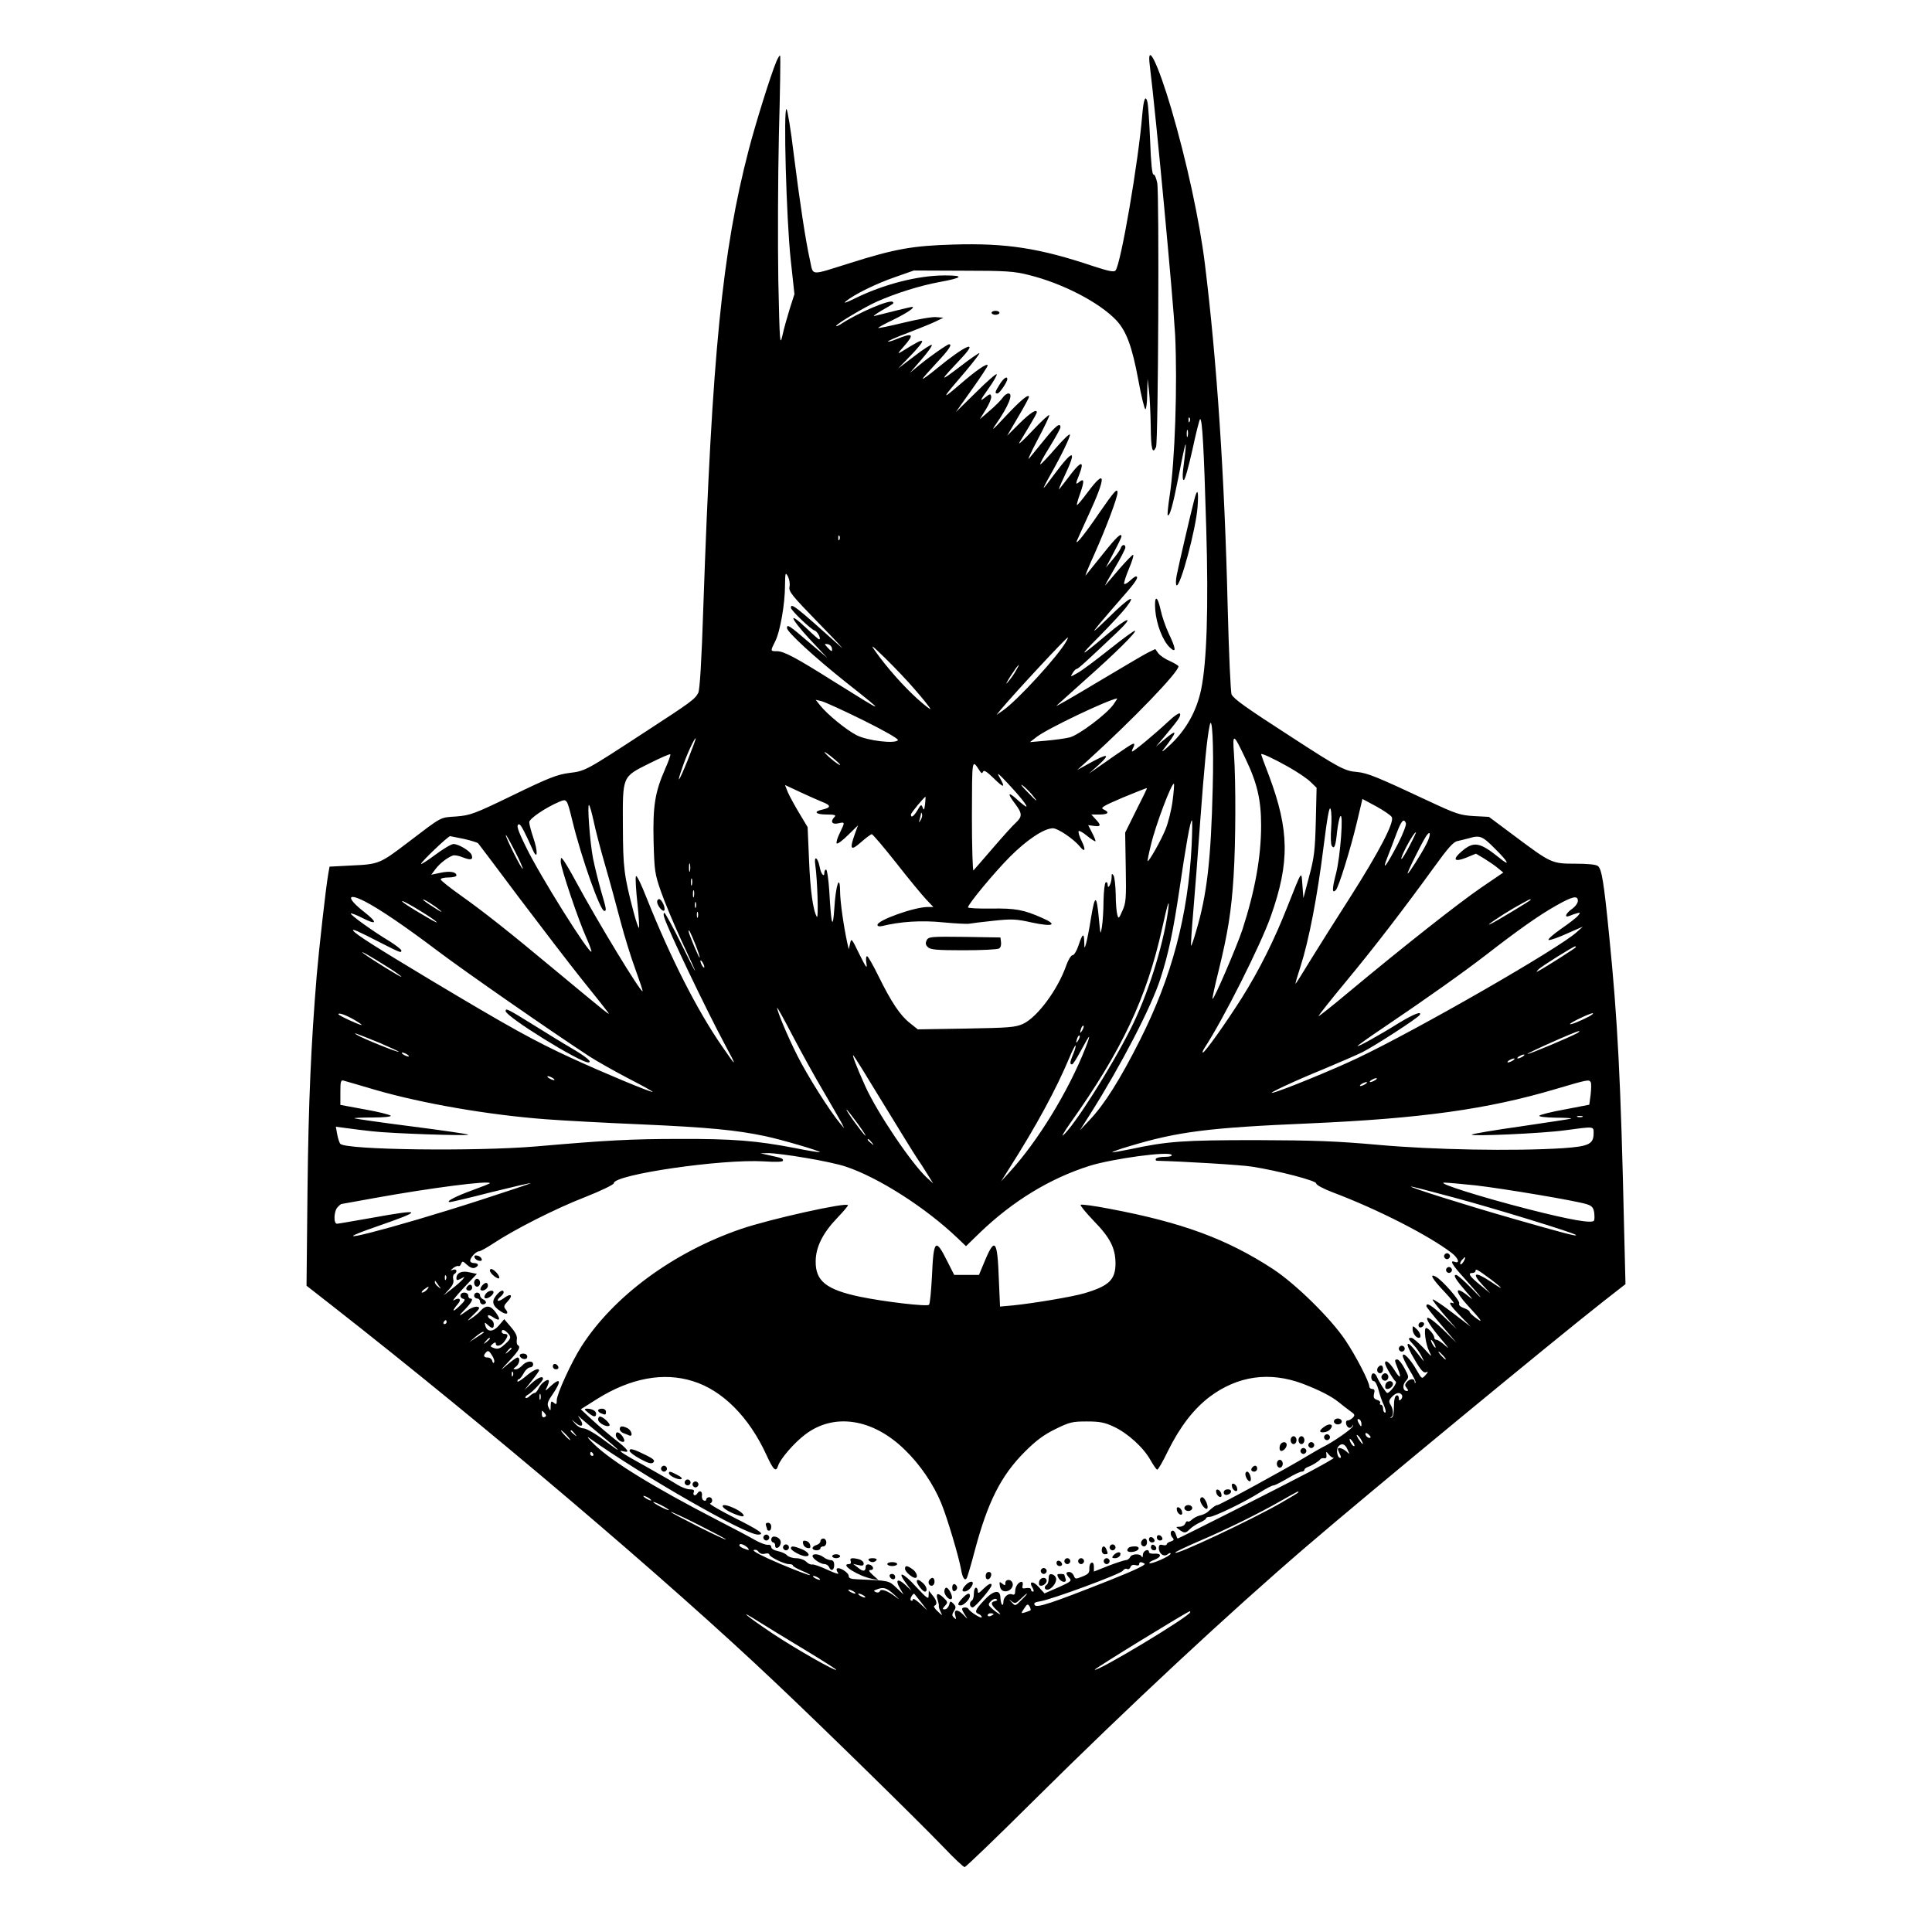 <?xml version="1.0" encoding="UTF-8" standalone="yes"?>
<svg version="1.0" xmlns="http://www.w3.org/2000/svg" width="736pt" height="736pt" viewBox="0 0 982 982" preserveAspectRatio="xMidYMid meet">
  <g transform="translate(0,982) scale(0.1,-0.1)" fill="#000000" stroke="none">
    <path d="M3946 9507 c-29 -69 -105 -313 -140 -447 -135 -518 -187 -1044 -231
-2322 -9 -279 -18 -425 -26 -440 -18 -33 -34 -45 -274 -201 -300 -196 -300
-196 -383 -206 -60 -8 -104 -25 -283 -112 -200 -97 -218 -103 -290 -109 -85
-6 -67 4 -251 -136 -135 -103 -144 -107 -278 -113 l-115 -6 -7 -40 c-12 -68
-46 -373 -58 -510 -29 -353 -42 -643 -47 -1090 l-5 -490 128 -100 c787 -616
1710 -1400 2254 -1916 253 -239 729 -706 854 -836 54 -57 103 -103 109 -103 6
0 164 152 351 338 485 481 992 953 1388 1293 312 268 1254 1045 1506 1243
l114 89 -7 281 c-17 759 -33 1064 -76 1491 -27 274 -38 338 -57 353 -10 8 -51
12 -114 12 -120 0 -124 2 -306 138 l-134 100 -76 4 c-70 4 -91 11 -232 77
-258 121 -309 142 -361 147 -64 5 -90 19 -332 176 -237 153 -294 194 -307 218
-5 9 -14 210 -20 446 -16 665 -55 1250 -116 1744 -27 218 -92 519 -170 785
-69 234 -126 349 -110 223 32 -258 119 -1190 129 -1371 12 -253 -1 -643 -28
-817 -8 -52 -12 -96 -10 -98 10 -10 26 48 54 189 42 216 48 224 24 37 -3 -30
-2 -48 4 -48 6 0 25 70 44 155 18 85 36 155 39 155 11 0 19 -144 31 -554 12
-404 3 -682 -26 -821 -23 -108 -73 -199 -151 -275 -38 -36 -56 -49 -41 -30 73
94 75 110 6 52 l-44 -37 45 53 c70 84 82 101 78 114 -3 8 -29 -10 -64 -43 -62
-58 -171 -149 -180 -149 -2 0 0 9 6 20 6 11 7 20 2 20 -8 0 -30 -14 -177 -117
l-50 -35 50 45 c61 56 46 59 -43 10 l-67 -37 60 54 c223 203 454 442 455 473
0 4 -20 16 -44 27 -24 10 -50 28 -59 40 l-15 21 -39 -19 c-22 -11 -138 -80
-259 -152 -120 -72 -212 -125 -204 -117 8 8 76 68 150 135 149 132 257 239
249 246 -3 3 -60 -39 -128 -93 -68 -54 -141 -109 -163 -121 -39 -22 -39 -22
-26 -1 7 12 16 21 21 21 7 0 55 44 206 187 92 88 54 78 -53 -13 -141 -119
-150 -120 -36 -6 58 59 118 124 134 145 56 73 14 50 -86 -49 -84 -81 -93 -88
-53 -39 28 33 82 97 122 142 67 76 84 103 66 103 -4 0 -17 -10 -30 -22 -13
-12 -26 -19 -29 -16 -3 4 8 38 24 77 17 39 26 71 21 71 -4 0 -36 -33 -70 -72
-34 -40 -66 -77 -71 -83 -5 -5 16 33 46 84 31 52 56 101 56 108 0 19 -18 16
-24 -4 -4 -10 -22 -36 -41 -58 l-34 -40 39 75 c22 41 40 78 40 83 1 22 -26 -3
-95 -90 -43 -54 -82 -102 -87 -108 -5 -5 16 46 47 114 57 128 115 282 115 307
0 26 -17 6 -90 -99 -72 -106 -125 -173 -117 -147 3 8 31 69 61 135 89 193 88
238 -4 115 -29 -39 -54 -69 -56 -67 -2 2 5 29 17 61 21 61 20 77 -6 56 -19
-16 -19 -10 1 39 26 67 10 69 -39 6 -25 -33 -53 -69 -62 -80 -8 -11 3 18 25
64 66 139 47 142 -52 9 -27 -37 -51 -68 -53 -68 -2 0 12 28 32 63 58 102 104
198 101 208 -2 6 -35 -26 -73 -70 -39 -45 -73 -81 -77 -81 -5 0 17 40 47 88
30 49 55 94 55 100 0 26 -23 9 -79 -60 -33 -40 -69 -84 -80 -98 -11 -14 8 29
43 95 35 66 62 122 59 125 -3 3 -42 -33 -86 -80 -44 -47 -74 -74 -66 -60 9 14
32 53 52 86 20 34 37 64 37 68 0 19 -32 -1 -88 -56 l-63 -63 55 94 c31 52 56
99 56 103 0 19 -42 -16 -120 -99 -65 -70 -75 -78 -47 -38 62 89 89 155 63 155
-9 0 -22 -10 -30 -22 -9 -13 -38 -42 -66 -66 l-50 -43 31 50 c17 27 29 57 27
66 -3 15 -7 14 -33 -7 -26 -20 -24 -14 18 45 27 38 46 71 43 75 -4 3 -52 -39
-107 -94 l-101 -99 81 114 c45 63 81 118 81 123 0 16 -58 -24 -148 -102 -90
-77 -87 -70 37 74 40 48 72 89 69 91 -2 2 -49 -30 -103 -72 -103 -78 -102 -74
14 49 88 94 18 64 -126 -54 -40 -33 -73 -57 -73 -53 0 3 32 39 70 80 62 66 82
95 64 95 -9 0 -95 -60 -149 -104 l-50 -41 59 68 c32 37 56 70 52 74 -3 3 -43
-22 -88 -57 l-83 -63 64 66 c36 37 62 69 58 73 -5 6 -23 -3 -107 -55 -20 -12
-17 -7 13 27 58 66 49 73 -42 36 -19 -8 -36 -12 -38 -10 -2 2 44 23 104 45 59
23 124 49 143 59 l35 17 -37 3 c-21 2 -95 -11 -164 -28 -70 -17 -128 -29 -130
-27 -2 2 33 21 77 42 71 35 115 65 94 65 -5 0 -111 -26 -190 -46 -11 -3 5 9
35 27 65 37 65 37 58 44 -14 15 -177 -55 -265 -113 -13 -8 -23 -12 -23 -9 0
10 143 95 205 123 99 44 221 82 318 100 121 22 132 34 29 34 -135 0 -309 -44
-457 -117 -45 -22 -61 -27 -45 -14 43 35 152 89 251 123 l94 33 250 -1 c219 0
261 -3 335 -22 170 -42 356 -138 443 -229 52 -55 81 -133 113 -305 15 -82 31
-148 36 -148 4 0 9 35 9 78 l2 77 7 -60 c4 -33 8 -115 9 -182 1 -116 9 -146
27 -105 11 24 17 1287 6 1342 -5 25 -13 44 -19 43 -7 -1 -13 60 -17 170 -4 95
-10 182 -13 195 -10 43 -20 21 -27 -60 -19 -238 -109 -761 -136 -793 -8 -9
-33 -4 -113 22 -274 92 -442 118 -711 110 -207 -6 -297 -22 -525 -94 -208 -65
-186 -67 -204 14 -22 98 -52 296 -83 543 -14 118 -31 220 -36 225 -17 16 -1
-562 21 -765 l19 -175 -24 -75 c-13 -42 -30 -102 -37 -135 -13 -56 -14 -38
-21 280 -3 187 -2 520 3 739 6 220 9 402 6 404 -2 2 -11 -12 -19 -31z m2101
-1829 c-3 -8 -6 -5 -6 6 -1 11 2 17 5 13 3 -3 4 -12 1 -19z m-10 -75 c-3 -10
-5 -4 -5 12 0 17 2 24 5 18 2 -7 2 -21 0 -30z m-1770 -525 c-3 -8 -6 -5 -6 6
-1 11 2 17 5 13 3 -3 4 -12 1 -19z m-254 -240 c-5 -25 11 -44 148 -185 85 -87
136 -142 114 -122 -233 209 -255 226 -255 200 0 -13 101 -110 121 -116 15 -5
35 -45 22 -45 -2 0 -31 25 -63 56 -96 91 -87 57 12 -51 l93 -99 -93 79 c-100
86 -112 94 -112 73 0 -20 139 -148 300 -276 208 -165 209 -165 -65 6 -192 121
-251 152 -286 152 -34 0 -34 0 -9 50 25 48 50 190 50 284 1 66 2 69 15 46 7
-14 11 -37 8 -52z m1407 -277 c-37 -70 -249 -302 -322 -352 l-33 -23 20 25
c79 94 335 369 343 369 1 0 -2 -9 -8 -19z m-1192 -34 c4 -22 -1 -21 -22 2 -17
19 -17 19 1 17 10 -2 19 -10 21 -19z m425 -215 c40 -46 74 -89 76 -95 2 -6
-27 16 -65 50 -70 63 -158 162 -215 243 -27 38 -19 32 50 -35 45 -44 115 -117
154 -163z m510 98 c-9 -17 -28 -43 -41 -58 -13 -15 -6 -1 14 31 38 59 58 79
27 27z m497 -170 c-35 -50 -178 -157 -223 -168 -23 -6 -78 -13 -122 -17 l-80
-7 35 27 c56 43 359 187 408 195 2 0 -6 -13 -18 -30z m-1272 -81 c109 -54 180
-95 176 -101 -13 -20 -155 -3 -210 25 -54 28 -149 106 -185 151 l-23 29 30 -7
c16 -4 111 -47 212 -97z m1776 -344 c-9 -367 -29 -543 -85 -730 -12 -42 -23
-74 -25 -72 -2 1 3 79 11 172 8 94 24 298 35 455 21 282 34 422 48 490 13 68
22 -95 16 -315z m166 150 c60 -124 80 -211 80 -340 0 -161 -31 -332 -95 -530
-28 -84 -145 -358 -152 -352 -2 2 12 67 31 143 47 191 65 304 76 479 11 168
12 481 2 623 -8 108 -3 106 58 -23z m-2835 -10 c-46 -114 -60 -130 -25 -31 20
59 61 148 66 143 2 -1 -17 -52 -41 -112z m775 -22 c0 -8 -54 34 -75 58 -11 13
1 6 28 -15 26 -21 47 -40 47 -43z m-889 -21 c-52 -119 -63 -187 -59 -367 4
-149 6 -166 37 -255 18 -52 64 -162 102 -245 95 -203 96 -214 2 -23 -43 87
-82 158 -86 158 -5 0 -5 -10 -1 -22 19 -64 215 -473 309 -648 64 -118 61 -119
-17 -5 -124 179 -260 447 -379 745 -33 84 -55 127 -57 115 -3 -11 1 -73 8
-138 7 -65 10 -120 8 -123 -3 -2 -15 33 -27 78 -50 191 -54 227 -55 438 -1
258 -5 250 135 320 56 28 104 49 106 46 3 -2 -9 -36 -26 -74z m3166 11 c46
-26 97 -60 114 -77 l31 -30 -4 -171 c-4 -148 -8 -184 -34 -280 l-29 -110 -5
65 c-6 75 1 86 -77 -110 -67 -170 -142 -320 -231 -462 -83 -131 -188 -278
-198 -278 -4 0 0 10 8 23 94 142 288 528 338 672 96 272 93 436 -9 710 -23 59
-41 109 -41 111 0 8 60 -20 137 -63z m-1566 -23 c8 -12 11 -12 16 -2 4 10 20
-1 54 -34 53 -52 61 -50 29 6 -16 27 -6 20 41 -30 62 -66 105 -120 95 -120 -3
0 -24 16 -46 36 -47 43 -52 33 -10 -22 36 -48 37 -64 4 -95 -15 -13 -67 -71
-117 -129 -50 -58 -94 -109 -99 -114 -4 -6 -8 118 -8 275 1 302 -1 293 41 229z
m263 -117 c40 -48 27 -40 -24 14 -25 25 -36 40 -24 32 12 -8 33 -29 48 -46z
m716 -34 c-6 -46 -22 -110 -35 -142 -22 -56 -86 -169 -92 -164 -1 2 6 39 17
83 24 102 107 320 117 310 2 -2 -1 -42 -7 -87z m-1778 -6 c43 -17 42 -28 -2
-38 -48 -10 -35 -25 22 -25 40 0 49 -3 40 -12 -23 -23 -14 -40 18 -33 36 8 36
8 8 -50 -12 -24 -19 -48 -15 -52 4 -4 30 15 58 43 l50 49 -16 -44 c-28 -79
-21 -88 31 -42 26 23 51 41 55 41 5 0 61 -66 125 -147 64 -82 133 -165 152
-185 l36 -38 -28 0 c-68 0 -256 -67 -256 -91 0 -7 9 -9 23 -6 93 23 201 30
309 19 63 -6 124 -9 134 -7 10 2 66 9 124 15 93 10 115 9 195 -9 108 -23 133
-12 53 23 -94 42 -137 50 -260 48 -65 -1 -118 2 -118 6 0 16 136 180 214 258
86 86 173 144 218 144 25 0 105 -54 137 -93 26 -32 31 -17 9 28 -12 24 -19 47
-15 51 3 3 23 -8 43 -25 21 -17 40 -29 42 -27 2 2 -6 22 -17 43 l-20 39 30 -4
c35 -5 37 4 7 35 l-21 23 41 0 c45 0 54 11 21 26 -18 8 -3 17 100 61 67 28
121 49 121 47 0 -3 -25 -54 -56 -115 l-55 -111 3 -177 c3 -158 1 -181 -17
-220 -18 -41 -20 -43 -26 -20 -4 13 -8 60 -8 104 -1 44 -6 87 -11 95 -8 12
-10 10 -10 -10 0 -30 -20 -66 -20 -37 0 10 -4 15 -10 12 -5 -3 -10 -45 -11
-93 0 -48 -4 -107 -8 -132 -7 -44 -8 -43 -15 35 -12 129 -20 132 -40 13 -9
-58 -21 -119 -26 -135 -8 -27 -8 -26 -9 11 -1 47 -9 42 -30 -22 -9 -26 -22
-47 -29 -47 -8 0 -22 -23 -32 -51 -43 -124 -148 -265 -220 -298 -40 -18 -70
-20 -290 -24 l-245 -4 -40 32 c-50 39 -95 107 -160 239 -27 55 -53 101 -58
101 -5 0 -7 -17 -3 -37 5 -31 -2 -21 -36 47 -39 81 -41 83 -47 55 l-7 -30 -8
35 c-18 84 -36 209 -36 260 -1 92 -22 32 -29 -84 -8 -118 -16 -91 -26 87 -4
59 -11 107 -16 107 -5 0 -9 -7 -9 -16 0 -27 -18 -5 -24 31 -10 50 -30 58 -22
9 11 -77 17 -279 8 -264 -19 30 -34 135 -40 294 l-7 162 -42 70 c-23 38 -49
86 -58 106 l-15 38 77 -36 c43 -20 95 -43 115 -51z m520 -10 c-4 -30 -6 -34
-12 -18 -7 18 -9 17 -26 -12 -19 -32 -34 -43 -34 -23 0 8 68 90 74 90 1 0 0
-17 -2 -37z m-1792 -88 c45 -185 141 -455 161 -455 13 0 12 6 -17 105 -14 50
-32 123 -40 163 -16 85 -30 280 -20 270 4 -3 14 -39 23 -80 8 -40 34 -140 58
-223 24 -82 59 -212 79 -288 20 -76 54 -186 76 -245 21 -58 38 -108 36 -110
-9 -8 -226 349 -339 558 -25 47 -53 94 -61 105 -15 20 -15 19 -16 -5 0 -30 90
-298 131 -388 16 -36 27 -67 25 -69 -12 -12 -262 386 -332 531 -44 89 -52 116
-35 116 8 0 28 -38 69 -130 25 -56 27 -7 2 64 -11 33 -20 67 -20 77 0 18 83
74 151 103 41 17 40 19 69 -99z m4164 22 c15 -24 -62 -173 -213 -410 -64 -100
-152 -239 -195 -309 -43 -71 -79 -128 -81 -128 -2 0 10 41 26 90 42 131 85
354 116 603 20 159 30 212 36 195 5 -13 6 -57 3 -98 -3 -41 -2 -81 3 -89 13
-20 20 -1 27 71 4 34 11 70 16 78 18 29 1 -203 -21 -289 -21 -80 -21 -105 -1
-85 14 14 74 207 106 341 l29 122 69 -37 c38 -21 74 -45 80 -55z m-2394 -14
c-11 -17 -11 -17 -6 0 3 10 6 24 7 30 0 9 2 9 5 0 3 -7 0 -20 -6 -30z m1377
-128 c-18 -359 -101 -670 -262 -990 -100 -199 -181 -328 -256 -407 l-50 -53
54 85 c157 249 309 542 355 685 42 130 65 241 97 455 32 219 55 350 63 350 3
0 2 -56 -1 -125z m1089 111 c3 -8 -15 -55 -40 -104 -59 -113 -84 -146 -55 -72
12 30 33 85 47 123 25 66 37 80 48 53z m18 -116 c-20 -39 -39 -69 -41 -66 -7
7 62 136 74 136 2 0 -13 -32 -33 -70z m86 10 c-26 -51 -89 -150 -95 -150 -6 0
70 153 93 189 25 37 26 8 2 -39z m-4593 -126 c-5 -5 -87 158 -86 171 0 6 20
-30 45 -79 25 -48 43 -90 41 -92z m-299 152 c35 -8 67 -18 72 -22 4 -5 99
-130 210 -279 112 -148 255 -335 319 -415 64 -79 123 -154 131 -165 16 -22 0
-9 -265 211 -240 200 -364 298 -485 384 -55 39 -100 75 -100 80 0 6 18 10 40
10 22 0 40 5 40 10 0 18 -32 24 -80 14 l-48 -10 21 28 c21 28 57 57 87 69 8 4
32 0 53 -9 41 -16 53 -12 44 13 -8 20 -66 55 -92 55 -11 0 -53 -25 -93 -55
-39 -29 -72 -50 -72 -46 0 10 137 141 148 141 4 -1 36 -7 70 -14z m5239 -48
c72 -71 83 -97 21 -46 -96 77 -127 83 -187 32 -50 -42 -41 -58 20 -34 l51 21
42 -25 c22 -14 54 -35 69 -48 l28 -23 -113 -77 c-114 -78 -392 -297 -673 -531
-82 -69 -151 -123 -153 -122 -2 2 59 79 136 172 147 177 298 374 451 585 70
97 98 129 119 133 15 3 41 10 57 14 57 17 69 12 132 -51z m-4090 -115 c-3 -10
-5 -2 -5 17 0 19 2 27 5 18 2 -10 2 -26 0 -35z m10 -70 c-3 -10 -5 -4 -5 12 0
17 2 24 5 18 2 -7 2 -21 0 -30z m10 -60 c-3 -10 -5 -4 -5 12 0 17 2 24 5 18 2
-7 2 -21 0 -30z m-1674 -24 c73 -37 207 -128 371 -252 139 -105 571 -405 771
-536 39 -25 129 -76 200 -113 72 -37 126 -67 122 -68 -16 0 -247 96 -410 171
-190 87 -321 160 -717 397 -278 167 -384 234 -395 252 -7 11 22 -1 142 -63 99
-50 103 -52 103 -38 0 5 -26 25 -57 45 -87 52 -205 137 -200 143 3 2 28 -7 57
-22 76 -39 82 -26 12 29 -91 71 -90 101 1 55z m6167 2 c0 -11 -13 -29 -30 -41
-33 -23 -41 -47 -12 -35 9 4 26 10 37 13 18 5 19 4 6 -12 -8 -10 -48 -41 -89
-69 -41 -29 -68 -53 -60 -55 8 -1 50 13 93 33 l80 35 -31 -28 c-88 -81 -808
-495 -1116 -641 -120 -57 -378 -163 -428 -175 -39 -10 110 60 260 121 74 31
162 69 195 85 63 32 281 173 291 189 13 22 -30 5 -103 -39 -102 -64 -213 -125
-213 -119 0 3 62 47 138 98 219 148 399 276 512 363 165 128 271 203 356 251
86 49 114 56 114 26z m-5782 -49 c15 -13 1 -6 -30 14 -32 20 -58 39 -58 41 0
7 58 -29 88 -55z m5542 54 c0 -3 -183 -114 -205 -123 -32 -15 53 43 120 82 82
46 85 48 85 41z m-5642 -57 c87 -53 114 -80 35 -33 -90 52 -138 84 -128 84 6
0 48 -23 93 -51z m1399 19 c-3 -7 -5 -2 -5 12 0 14 2 19 5 13 2 -7 2 -19 0
-25z m2399 -25 c-26 -179 -104 -425 -190 -594 -100 -199 -290 -497 -343 -540
-9 -8 7 20 36 61 264 372 389 637 468 992 29 132 40 164 29 81z m-2389 -25
c-3 -7 -5 -2 -5 12 0 14 2 19 5 13 2 -7 2 -19 0 -25z m-13 -137 c14 -35 24
-66 22 -68 -3 -4 -56 121 -56 134 0 13 9 -4 34 -66z m4476 -15 c0 -4 -157
-104 -190 -121 -13 -7 -13 -6 0 8 13 14 177 117 187 117 1 0 3 -2 3 -4z
m-6037 -103 c37 -23 67 -45 67 -48 0 -5 -151 88 -191 118 -33 25 39 -16 124
-70z m1607 2 c0 -5 -5 -3 -10 5 -5 8 -10 20 -10 25 0 6 5 3 10 -5 5 -8 10 -19
10 -25z m607 -635 c44 -75 85 -147 92 -160 l12 -25 -21 25 c-53 63 -167 244
-217 344 -51 101 -103 226 -103 244 0 4 36 -60 79 -143 43 -82 114 -211 158
-285z m-2382 364 c22 -13 37 -24 33 -24 -13 0 -118 49 -118 55 0 10 41 -5 85
-31z m6271 19 c-44 -23 -96 -44 -96 -38 0 7 101 55 115 55 6 -1 -3 -8 -19 -17z
m-2575 -70 c-12 -20 -14 -14 -5 12 4 9 9 14 11 11 3 -2 0 -13 -6 -23z m2516
-14 c-33 -19 -249 -110 -253 -106 -4 4 245 115 261 116 6 0 2 -4 -8 -10z
m-6089 -49 c56 -24 101 -45 99 -46 -4 -5 -187 69 -213 86 -27 16 -4 8 114 -40z
m3553 13 c-12 -20 -14 -14 -5 12 4 9 9 14 11 11 3 -2 0 -13 -6 -23z m38 -35
c-86 -221 -245 -481 -390 -638 l-41 -45 38 60 c142 223 242 408 309 568 15 37
30 65 32 63 2 -2 -3 -21 -11 -41 -18 -43 -20 -55 -7 -55 5 0 25 32 45 70 21
39 39 70 41 70 3 0 -5 -24 -16 -52z m-3449 -38 c8 -5 11 -10 5 -10 -5 0 -17 5
-25 10 -8 5 -10 10 -5 10 6 0 17 -5 25 -10z m2420 -250 c79 -129 155 -253 170
-275 15 -22 40 -60 55 -85 l28 -45 -33 30 c-79 74 -251 329 -312 464 -43 95
-71 168 -60 156 5 -5 74 -116 152 -245z m3250 240 c-8 -5 -19 -10 -25 -10 -5
0 -3 5 5 10 8 5 20 10 25 10 6 0 3 -5 -5 -10z m-50 -20 c-8 -5 -19 -10 -25
-10 -5 0 -3 5 5 10 8 5 20 10 25 10 6 0 3 -5 -5 -10z m-4880 -90 c8 -5 11 -10
5 -10 -5 0 -17 5 -25 10 -8 5 -10 10 -5 10 6 0 17 -5 25 -10z m4180 -10 c-8
-5 -19 -10 -25 -10 -5 0 -3 5 5 10 8 5 20 10 25 10 6 0 3 -5 -5 -10z m-5081
-50 c239 -69 573 -127 866 -149 77 -6 295 -18 485 -26 341 -15 484 -29 630
-60 81 -17 282 -76 277 -81 -2 -2 -59 7 -128 21 -193 37 -314 47 -584 46 -250
0 -372 -7 -730 -38 -306 -26 -965 -18 -995 13 -5 5 -12 27 -16 48 l-7 39 54
-7 c30 -4 88 -12 129 -16 91 -11 497 -25 490 -17 -3 3 -134 22 -290 42 -157
20 -287 39 -289 41 -2 2 39 4 93 4 56 0 95 4 92 9 -4 5 -62 20 -131 32 l-125
23 0 64 c0 56 2 64 18 59 9 -2 82 -24 161 -47z m6176 40 c4 -6 3 -34 0 -63
l-7 -52 -124 -24 c-68 -12 -127 -27 -130 -32 -3 -5 33 -9 83 -10 48 0 84 -2
78 -5 -5 -2 -120 -19 -254 -39 -135 -19 -247 -38 -250 -42 -10 -10 360 6 474
22 149 20 145 21 145 -15 0 -55 -24 -67 -156 -76 -250 -16 -664 -8 -939 17
-214 19 -324 23 -620 24 -371 0 -453 -6 -639 -46 -49 -10 -91 -17 -93 -16 -2
2 36 16 84 30 248 75 402 95 918 117 569 25 906 72 1250 174 166 49 171 50
180 36z m-1145 -10 c-8 -5 -19 -10 -25 -10 -5 0 -3 5 5 10 8 5 20 10 25 10 6
0 3 -5 -5 -10z m-2580 -202 c29 -40 46 -67 38 -60 -17 14 -102 132 -95 132 3
0 28 -33 57 -72z m3683 35 c-7 -2 -19 -2 -25 0 -7 3 -2 5 12 5 14 0 19 -2 13
-5z m-3612 -130 c13 -16 12 -17 -3 -4 -17 13 -22 21 -14 21 2 0 10 -8 17 -17z
m-338 -78 c80 -13 173 -33 207 -45 167 -56 406 -209 567 -363 l43 -41 72 70
c167 160 354 274 555 338 119 37 406 76 418 56 4 -6 -10 -10 -34 -10 -22 0
-43 -4 -46 -10 -3 -5 0 -10 7 -10 128 -3 430 -21 483 -30 133 -21 325 -71 325
-85 0 -8 36 -27 83 -45 228 -86 487 -218 605 -308 33 -25 45 -56 17 -46 -29
11 -15 -14 47 -82 93 -104 111 -129 37 -52 -36 37 -71 68 -78 68 -17 0 -2 -24
51 -85 37 -43 39 -46 10 -22 -68 55 -70 26 -4 -46 73 -79 84 -96 45 -67 -18
13 -33 28 -33 32 0 5 -13 14 -29 19 -19 7 -28 16 -24 24 5 14 -86 118 -119
136 -36 19 -17 -13 44 -77 34 -36 54 -62 45 -58 -30 11 -19 -9 36 -65 l52 -54
-94 72 c-51 39 -96 69 -99 66 -3 -2 24 -37 58 -77 l64 -73 -66 63 c-62 58 -88
74 -88 53 0 -4 35 -48 77 -97 l76 -89 -64 63 c-109 105 -115 75 -11 -48 32
-37 41 -51 21 -32 -19 17 -40 32 -47 32 -7 0 -12 5 -12 12 0 13 -29 48 -41 48
-14 0 -3 -84 16 -120 16 -31 13 -29 -29 18 -27 28 -54 52 -62 52 -19 0 -18 -5
12 -37 14 -15 32 -41 40 -58 15 -30 15 -30 -3 -7 -49 63 -62 76 -68 70 -4 -4
11 -39 35 -78 31 -54 46 -70 58 -65 13 5 12 2 -3 -15 -18 -20 -18 -20 -45 27
-32 56 -70 95 -70 71 0 -8 16 -40 35 -73 20 -32 33 -60 30 -63 -3 -3 -5 0 -5
6 0 17 -25 15 -40 -3 -10 -12 -10 -18 0 -30 9 -11 9 -15 1 -15 -21 0 -24 30
-6 50 17 19 17 22 -6 65 -13 25 -30 45 -36 45 -16 0 -16 -3 2 -47 21 -51 11
-53 -19 -4 -25 38 -46 53 -46 32 0 -13 42 -84 54 -93 10 -6 -29 -58 -43 -58
-6 0 -40 53 -53 83 -10 23 -28 22 -28 -3 0 -11 6 -20 13 -20 7 0 17 -19 23
-42 6 -24 18 -60 28 -80 9 -22 12 -38 6 -38 -5 0 -10 9 -10 20 0 11 -5 20 -11
20 -5 0 -8 4 -4 9 3 5 -4 13 -16 16 -16 5 -19 12 -15 31 5 17 2 24 -9 24 -8 0
-15 6 -15 13 0 23 -68 155 -121 234 -74 111 -253 287 -369 363 -233 152 -459
236 -830 306 -77 15 -144 24 -147 20 -4 -3 26 -39 65 -80 85 -87 111 -139 112
-216 0 -85 -33 -116 -157 -153 -59 -18 -264 -52 -364 -62 l-66 -6 -6 138 c-7
200 -20 217 -71 95 l-30 -72 -63 0 -63 0 -35 69 c-60 121 -70 111 -78 -76 -4
-75 -10 -140 -15 -145 -10 -10 -225 15 -351 41 -171 36 -226 80 -225 179 0 73
36 145 110 222 30 31 54 60 54 64 0 18 -400 -71 -545 -121 -343 -118 -646
-341 -810 -597 -51 -80 -125 -242 -125 -273 0 -21 -2 -24 -15 -13 -13 11 -15
8 -16 -16 0 -27 -1 -28 -11 -7 -8 17 -5 29 21 66 47 69 41 89 -12 40 -25 -24
-28 -25 -18 -6 6 12 11 27 11 33 0 18 -40 -9 -52 -36 -6 -13 -15 -24 -20 -24
-5 0 -16 -7 -25 -15 -8 -9 -18 -13 -22 -10 -3 4 3 11 14 17 22 13 75 69 75 80
0 17 -26 6 -59 -24 l-35 -33 37 47 c20 25 37 49 37 52 0 16 -31 2 -68 -30 -23
-19 -42 -31 -42 -25 0 6 3 11 8 11 4 0 15 14 24 30 9 17 24 30 33 30 8 0 15 7
15 15 0 22 -34 18 -55 -5 -10 -11 -25 -20 -34 -20 -14 1 -14 2 2 14 18 14 23
46 7 46 -5 0 -29 -17 -52 -37 -39 -34 -38 -32 10 19 52 56 60 72 43 82 -4 3
-6 16 -4 28 3 16 -6 35 -30 63 l-34 40 -27 -32 c-29 -34 -60 -35 -69 -1 -5 18
-4 19 12 4 23 -21 31 -20 31 3 0 10 -7 21 -15 25 -8 3 -15 11 -15 17 0 7 10 5
26 -6 35 -23 41 -13 14 24 -25 36 -49 39 -76 10 -10 -12 -32 -30 -49 -41 -24
-16 -22 -12 10 18 34 32 37 39 21 42 -10 2 -30 -5 -45 -15 -51 -37 -56 -37
-18 1 37 39 45 56 27 56 -5 0 -10 7 -10 15 0 8 -9 15 -20 15 -24 0 -27 -27 -4
-32 11 -2 6 -12 -22 -38 -35 -33 -39 -26 -6 13 20 23 7 35 -21 18 -12 -8 9 19
47 60 l70 74 -37 8 c-40 10 -67 -3 -67 -30 0 -11 4 -12 23 -2 20 11 21 11 8
-5 -8 -9 -33 -31 -55 -48 l-41 -32 27 30 c19 20 26 36 22 51 -3 11 -1 24 5 27
18 11 13 29 -6 22 -16 -5 -15 -4 1 9 10 8 22 12 26 10 5 -3 11 3 14 12 6 14 9
14 30 -6 14 -13 29 -19 39 -15 23 9 21 24 -3 24 -11 0 -20 5 -20 12 0 16 30
48 45 48 7 0 39 18 71 39 107 71 317 178 467 236 81 32 147 64 147 71 0 44
549 124 763 111 61 -4 97 -3 97 4 0 11 -5 13 -70 27 l-45 10 42 1 c23 0 106
-10 186 -24z m-1603 -129 c0 -2 -40 -18 -90 -36 -85 -31 -139 -59 -113 -60 6
0 101 22 209 50 109 27 199 48 201 46 2 -1 -111 -39 -250 -84 -454 -147 -863
-251 -532 -136 240 83 235 91 -25 44 -91 -16 -171 -30 -177 -30 -19 0 -16 65
3 84 8 9 17 16 18 16 2 0 79 14 172 31 282 51 584 90 584 75z m5010 -11 c139
-16 511 -78 566 -96 25 -8 33 -17 37 -42 2 -18 2 -36 -1 -41 -9 -16 -119 3
-334 58 -235 60 -467 133 -428 135 14 0 86 -6 160 -14z m-113 -61 c199 -53
613 -180 623 -191 10 -10 -66 10 -320 83 -245 70 -532 161 -518 163 4 1 100
-24 215 -55z m53 -325 c-7 -11 -14 -18 -17 -15 -3 3 0 12 7 21 18 21 23 19 10
-6z m138 -92 c67 -51 67 -58 0 -12 -83 55 -102 47 -40 -19 l37 -40 -52 43
c-54 44 -65 61 -38 61 8 0 15 5 15 11 0 12 9 7 78 -44z m-5311 1 c-3 -8 -6 -5
-6 6 -1 11 2 17 5 13 3 -3 4 -12 1 -19z m-37 -33 c14 -19 14 -19 -2 -6 -10 7
-18 18 -18 24 0 6 1 8 3 6 1 -2 9 -13 17 -24z m-60 -20 c-7 -8 -18 -15 -24
-15 -6 0 -2 7 8 15 25 19 32 19 16 0z m100 -165 c0 -5 -5 -10 -11 -10 -5 0 -7
5 -4 10 3 6 8 10 11 10 2 0 4 -4 4 -10z m313 -58 c18 -20 14 -29 -29 -65 -15
-12 -27 -15 -43 -9 -20 7 -21 9 -7 21 11 9 16 10 16 2 0 -19 28 -12 44 11 20
28 20 38 1 38 -8 0 -15 5 -15 10 0 16 15 12 33 -8z m-124 5 c-2 -2 -20 -14
-39 -26 l-35 -23 30 26 c17 14 34 26 39 26 5 0 7 -1 5 -3z m31 -31 c0 -2 -8
-10 -17 -17 -16 -13 -17 -12 -4 4 13 16 21 21 21 13z m4800 -26 c6 -11 8 -20
6 -20 -3 0 -10 9 -16 20 -6 11 -8 20 -6 20 3 0 10 -9 16 -20z m-4690 -24 c0
-2 -8 -10 -17 -17 -16 -13 -17 -12 -4 4 13 16 21 21 21 13z m-89 -71 c-3 -5
-7 -2 -9 8 -2 9 -12 17 -23 17 -22 0 -24 11 -7 28 9 9 15 5 28 -16 10 -15 15
-31 11 -37z m4824 35 c10 -11 16 -20 13 -20 -3 0 -13 9 -23 20 -10 11 -16 20
-13 20 3 0 13 -9 23 -20z m-4728 -102 c-3 -8 -6 -5 -6 6 -1 11 2 17 5 13 3 -3
4 -12 1 -19z m4014 -41 c86 -33 147 -64 186 -96 17 -14 43 -34 57 -44 23 -16
24 -20 12 -33 -8 -8 -20 -14 -26 -14 -15 0 -9 -32 7 -37 6 -2 13 2 16 9 3 9 4
9 3 -1 -1 -12 -103 -83 -156 -108 -8 -4 -43 -24 -78 -45 -93 -57 -443 -248
-454 -248 -8 0 -19 -7 -51 -36 -7 -6 -24 -14 -39 -17 -15 -4 -33 -14 -41 -22
-8 -8 -17 -11 -21 -8 -3 3 -8 -2 -12 -11 -3 -9 -16 -16 -28 -16 -21 -1 -21 -1
-2 -15 26 -19 32 -19 54 3 11 11 33 25 50 33 18 8 32 17 32 21 0 5 8 8 18 8
23 0 184 78 257 125 30 19 61 35 68 35 6 0 38 16 70 35 32 19 65 35 73 35 7 0
14 4 14 9 0 5 8 11 18 15 21 7 55 28 63 39 3 4 12 7 20 5 9 -2 13 4 11 17 -2
19 -2 19 11 3 8 -10 19 -18 26 -18 6 0 -48 -31 -121 -70 -150 -79 -666 -340
-672 -340 -2 0 -6 9 -9 20 -3 11 -10 20 -16 20 -14 0 -14 -23 0 -37 8 -8 5
-13 -10 -18 -12 -3 -21 -10 -21 -15 0 -4 -9 -6 -20 -3 -15 4 -20 0 -20 -15 0
-29 26 -48 45 -32 8 7 15 8 15 3 0 -12 -100 -56 -108 -48 -3 3 9 11 26 17 38
15 37 34 -2 31 -14 -1 -26 2 -26 8 0 20 -30 8 -31 -13 0 -13 -3 -17 -6 -10 -7
17 -52 15 -59 -3 -4 -8 -14 -15 -23 -15 -9 -1 -49 -14 -88 -29 l-73 -29 0 25
c0 15 -5 23 -12 20 -7 -2 -12 -16 -11 -30 1 -21 -5 -28 -35 -40 -35 -14 -37
-14 -44 4 -4 10 -14 19 -23 19 -19 0 -19 -9 0 -30 14 -15 9 -19 -55 -48 l-71
-31 -29 32 c-29 33 -53 31 -32 -3 7 -12 8 -20 2 -20 -5 0 -10 5 -10 11 0 7
-10 9 -24 7 -19 -4 -22 -1 -18 14 2 10 0 18 -5 18 -16 0 -33 -24 -33 -47 0
-16 -4 -21 -15 -17 -20 8 -45 -13 -45 -39 0 -11 -3 -17 -7 -13 -4 4 -7 19 -8
34 0 45 -35 40 -83 -12 -46 -49 -50 -61 -27 -70 8 -3 15 -10 15 -16 0 -10 -62
28 -68 43 -5 9 -32 9 -32 -1 0 -4 7 -19 16 -32 15 -23 14 -22 -10 3 -30 30
-50 27 -40 -6 5 -18 4 -20 -7 -9 -11 10 -11 16 0 34 11 17 10 23 -3 37 -15 15
-17 14 -22 -7 -4 -12 -13 -22 -22 -22 -13 0 -13 2 1 18 16 17 15 20 -8 42 -29
27 -40 22 -29 -12 4 -13 7 -27 6 -31 -1 -4 3 -18 9 -30 11 -21 10 -21 -15 3
-15 13 -22 26 -17 28 17 6 13 27 -9 53 l-19 24 -1 -25 c0 -21 -8 -15 -64 45
-66 73 -100 84 -51 18 l28 -38 -31 29 c-39 36 -53 27 -28 -17 l19 -32 -37 35
c-39 37 -36 36 -202 43 -29 1 -41 6 -40 16 1 17 -49 49 -60 38 -4 -3 -1 -13 6
-22 7 -9 -15 -2 -54 16 -36 17 -71 29 -78 27 -6 -2 -20 4 -30 14 -10 10 -32
18 -52 18 -18 0 -39 7 -46 15 -7 8 -27 17 -46 21 -20 4 -34 12 -34 21 0 8 -8
13 -17 11 -10 -1 -38 9 -63 23 -25 15 -115 62 -200 106 -321 166 -529 294
-619 381 -31 30 -42 44 -26 33 269 -191 792 -491 857 -491 39 0 13 19 -118 85
-75 38 -131 71 -125 73 17 6 13 32 -4 32 -8 0 -15 -5 -15 -11 0 -6 -6 -9 -12
-6 -7 2 -12 14 -10 25 3 22 -12 30 -23 12 -10 -16 -25 -12 -19 5 5 11 -1 15
-20 15 -15 0 -43 11 -64 24 -20 13 -91 54 -157 91 -125 69 -153 88 -116 78 36
-9 23 10 -42 60 -34 27 -87 72 -118 101 l-57 53 84 53 c168 105 336 137 485
90 151 -46 287 -183 375 -376 35 -76 48 -89 59 -54 11 35 83 118 138 159 146
111 343 81 505 -77 79 -76 147 -177 186 -272 31 -75 90 -275 101 -337 7 -43
19 -61 29 -44 3 5 22 68 41 141 66 247 133 380 254 501 57 57 96 86 155 115
73 36 87 39 160 39 67 0 91 -5 138 -27 70 -33 150 -105 186 -170 15 -26 30
-48 34 -48 5 0 29 42 54 94 62 125 131 214 212 276 143 107 304 130 473 67z
m-3874 -79 c-3 -7 -5 -2 -5 12 0 14 2 19 5 13 2 -7 2 -19 0 -25z m4379 21 c3
-6 1 -16 -5 -22 -8 -8 -11 -6 -11 7 0 10 -6 16 -12 13 -8 -2 -13 -23 -13 -57
0 -35 -4 -54 -13 -56 -7 -1 -8 0 -2 3 14 6 13 39 -2 63 -10 15 -9 23 6 39 21
23 41 27 52 10z m-4357 -93 c9 -10 8 -15 -2 -19 -8 -3 -13 3 -13 14 0 23 0 23
15 5z m286 -111 c39 -32 75 -62 80 -68 11 -13 10 -12 -84 57 -35 25 -73 46
-86 46 -12 0 -30 10 -41 23 l-19 22 23 -19 c27 -23 41 -13 23 17 l-14 22 24
-21 c13 -12 56 -47 94 -79z m3865 57 c0 -15 -2 -15 -10 -2 -13 20 -13 33 0 25
6 -3 10 -14 10 -23z m-4040 -57 c13 -14 21 -25 18 -25 -2 0 -15 11 -28 25 -13
14 -21 25 -18 25 2 0 15 -11 28 -25z m41 8 c13 -16 12 -17 -3 -4 -17 13 -22
21 -14 21 2 0 10 -8 17 -17z m4045 -20 c-7 -7 -26 7 -26 19 0 6 6 6 15 -2 9
-7 13 -15 11 -17z m-46 -14 c15 -28 5 -23 -15 7 -9 15 -12 23 -6 20 6 -4 16
-16 21 -27z m-36 -29 c-6 -5 -24 21 -24 34 0 6 6 1 14 -10 8 -10 12 -21 10
-24z m-35 -17 c12 -27 12 -27 -6 -10 -19 16 -43 23 -43 11 0 -3 5 -14 10 -25
6 -11 7 -19 2 -19 -15 0 -22 43 -10 57 17 20 34 15 47 -14z m-3834 -23 c3 -5
1 -10 -4 -10 -6 0 -11 5 -11 10 0 6 2 10 4 10 3 0 8 -4 11 -10z m3585 -194 c0
-3 -40 -27 -89 -55 -151 -87 -550 -274 -537 -252 3 5 61 32 128 61 140 60 296
137 413 204 85 48 85 48 85 42z m-3290 -42 c0 -2 -9 0 -20 6 -11 6 -20 13 -20
16 0 2 9 0 20 -6 11 -6 20 -13 20 -16z m90 -49 c0 -3 -18 4 -40 15 -22 11 -40
23 -40 25 0 3 18 -4 40 -15 22 -11 40 -23 40 -25z m290 -150 c0 -3 -63 26
-140 65 -77 39 -140 72 -140 75 0 3 63 -26 140 -65 77 -39 140 -72 140 -75z
m115 -53 c-1 -1 -14 3 -29 9 -17 8 -22 15 -15 20 10 6 50 -20 44 -29z m84 -19
c11 3 21 1 21 -4 0 -12 75 -49 100 -49 11 0 20 -3 20 -7 0 -5 21 -16 46 -27
25 -10 43 -20 41 -22 -2 -3 -70 23 -151 57 -91 39 -142 65 -135 70 8 4 18 1
24 -8 8 -10 20 -14 34 -10z m1929 -51 c8 -6 -57 -36 -180 -85 -298 -118 -369
-141 -379 -125 -6 10 1 15 29 19 63 11 406 138 419 155 6 9 17 13 22 9 6 -3
14 1 17 10 4 10 13 13 25 10 11 -4 19 -2 19 4 0 13 10 14 28 3z m-1658 -72 c8
-5 11 -10 5 -10 -5 0 -17 5 -25 10 -8 5 -10 10 -5 10 6 0 17 -5 25 -10z m386
-86 c26 -24 29 -28 7 -11 -40 31 -76 44 -81 29 -2 -6 -11 -8 -19 -5 -14 6 -14
8 3 14 35 14 50 9 90 -27z m-206 16 c8 -5 11 -10 5 -10 -5 0 -17 5 -25 10 -8
5 -10 10 -5 10 6 0 17 -5 25 -10z m50 -20 c8 -5 11 -10 5 -10 -5 0 -17 5 -25
10 -8 5 -10 10 -5 10 6 0 17 -5 25 -10z m290 -32 l33 -43 -36 34 c-21 19 -37
29 -37 22 0 -7 -4 -9 -10 -6 -7 5 4 29 16 35 0 0 16 -19 34 -42z m512 10 c-31
-32 -32 -32 -49 -13 -17 18 -17 18 0 5 16 -12 21 -10 45 13 15 15 29 27 32 27
2 0 -10 -15 -28 -32z m-134 -6 c-25 -5 -22 -19 10 -48 15 -14 20 -22 12 -18
-8 4 -25 16 -37 27 -21 19 -22 22 -7 38 9 10 22 15 28 11 7 -4 5 -8 -6 -10z
m180 -47 c-1 -1 -14 -6 -26 -10 -24 -7 -24 -7 -6 20 15 23 18 24 27 10 5 -9 7
-18 5 -20z m812 -9 c0 -20 -474 -305 -486 -293 -4 4 473 297 483 297 2 0 3 -2
3 -4z m-1962 -190 c89 -54 162 -100 162 -103 0 -11 -202 104 -320 182 -136 91
-191 137 -73 62 37 -23 141 -87 231 -141z m962 180 c0 -2 -7 -6 -15 -10 -8 -3
-15 -1 -15 4 0 6 7 10 15 10 8 0 15 -2 15 -4z"/>
    <path d="M3340 5237 c0 -19 27 -53 36 -45 9 10 -12 58 -26 58 -5 0 -10 -6 -10
-13z"/>
    <path d="M4710 5041 c-7 -15 -6 -23 6 -35 13 -13 44 -16 182 -16 92 0 173 4
180 9 8 4 12 19 10 32 l-3 24 -182 3 c-172 2 -183 1 -193 -17z"/>
    <path d="M2570 4681 c0 -28 376 -261 420 -261 23 0 -8 27 -83 71 -40 23 -129
78 -198 121 -129 80 -139 85 -139 69z"/>
    <path d="M7340 3435 c0 -8 7 -15 15 -15 8 0 15 7 15 15 0 8 -7 15 -15 15 -8 0
-15 -7 -15 -15z"/>
    <path d="M2412 3428 c3 -7 13 -15 22 -16 12 -3 17 1 14 10 -3 7 -13 15 -22 16
-12 3 -17 -1 -14 -10z"/>
    <path d="M7350 3365 c0 -8 7 -15 15 -15 8 0 15 7 15 15 0 8 -7 15 -15 15 -8 0
-15 -7 -15 -15z"/>
    <path d="M2490 3362 c0 -14 39 -46 47 -39 3 4 -2 16 -12 27 -19 21 -35 26 -35
12z"/>
    <path d="M2410 3300 c0 -11 7 -20 15 -20 8 0 15 9 15 20 0 11 -7 20 -15 20 -8
0 -15 -9 -15 -20z"/>
    <path d="M2450 3285 c-7 -9 -10 -18 -7 -21 10 -11 37 5 37 21 0 19 -14 19 -30
0z"/>
    <path d="M2377 3283 c-12 -11 -8 -23 8 -23 8 0 15 7 15 15 0 16 -12 20 -23 8z"/>
    <path d="M2470 3245 c-7 -9 -10 -19 -6 -22 8 -9 38 9 44 25 5 17 -23 15 -38
-3z"/>
    <path d="M2521 3234 c-24 -30 -17 -53 25 -80 28 -19 43 -12 24 11 -11 13 -9
20 10 40 31 33 17 44 -20 16 -30 -22 -43 -14 -15 9 8 7 15 16 15 21 0 17 -19
9 -39 -17z"/>
    <path d="M2410 3235 c0 -8 7 -15 15 -15 8 0 15 -7 15 -15 0 -8 7 -15 15 -15 8
0 15 5 15 10 0 6 -7 13 -15 16 -8 4 -15 12 -15 20 0 8 -7 14 -15 14 -8 0 -15
-7 -15 -15z"/>
    <path d="M7210 3084 c0 -17 22 -14 28 4 2 7 -3 12 -12 12 -9 0 -16 -7 -16 -16z"/>
    <path d="M7180 3064 c0 -20 17 -44 32 -44 15 0 8 27 -12 45 -19 18 -20 17 -20
-1z"/>
    <path d="M7110 2965 c0 -8 7 -15 15 -15 8 0 15 7 15 15 0 8 -7 15 -15 15 -8 0
-15 -7 -15 -15z"/>
    <path d="M2642 2928 c7 -19 38 -22 38 -4 0 10 -9 16 -21 16 -12 0 -19 -5 -17
-12z"/>
    <path d="M2810 2876 c0 -9 7 -16 16 -16 9 0 14 5 12 12 -6 18 -28 21 -28 4z"/>
    <path d="M7007 2873 c-13 -12 -7 -33 8 -33 8 0 15 9 15 20 0 20 -11 26 -23 13z"/>
    <path d="M7024 2829 c-10 -17 13 -36 27 -22 12 12 4 33 -11 33 -5 0 -12 -5
-16 -11z"/>
    <path d="M7043 2785 c-3 -9 -3 -18 0 -22 10 -10 37 6 37 22 0 20 -29 20 -37 0z"/>
    <path d="M2989 2640 c27 -23 41 -25 41 -6 0 15 -21 26 -48 26 -14 -1 -12 -5 7
-20z"/>
    <path d="M3040 2651 c0 -5 7 -12 16 -15 22 -9 24 -8 24 9 0 8 -9 15 -20 15
-11 0 -20 -4 -20 -9z"/>
    <path d="M3040 2605 c0 -18 46 -42 58 -31 7 8 -33 46 -49 46 -5 0 -9 -7 -9
-15z"/>
    <path d="M6780 2595 c0 -8 9 -15 20 -15 11 0 20 7 20 15 0 8 -9 15 -20 15 -11
0 -20 -7 -20 -15z"/>
    <path d="M6728 2566 c-10 -7 -18 -16 -18 -20 0 -11 35 -7 48 6 27 27 2 39 -30
14z"/>
    <path d="M3150 2556 c0 -7 8 -16 18 -20 9 -3 23 -9 30 -12 20 -9 14 24 -7 36
-27 14 -41 13 -41 -4z"/>
    <path d="M3130 2526 c0 -17 26 -39 40 -34 6 2 4 12 -5 26 -18 25 -35 29 -35 8z"/>
    <path d="M6730 2515 c0 -8 7 -15 15 -15 8 0 15 7 15 15 0 8 -7 15 -15 15 -8 0
-15 -7 -15 -15z"/>
    <path d="M6560 2500 c0 -11 7 -20 15 -20 8 0 15 9 15 20 0 11 -7 20 -15 20 -8
0 -15 -9 -15 -20z"/>
    <path d="M6600 2500 c0 -11 7 -20 15 -20 8 0 15 9 15 20 0 11 -7 20 -15 20 -8
0 -15 -9 -15 -20z"/>
    <path d="M6506 2474 c-3 -9 -3 -20 0 -25 8 -13 34 9 34 27 0 19 -26 18 -34 -2z"/>
    <path d="M6650 2475 c0 -8 7 -15 15 -15 8 0 15 7 15 15 0 8 -7 15 -15 15 -8 0
-15 -7 -15 -15z"/>
    <path d="M3200 2446 c0 -7 25 -26 55 -42 41 -22 57 -26 66 -17 9 9 1 17 -30
33 -70 35 -91 41 -91 26z"/>
    <path d="M6610 2445 c0 -8 7 -15 15 -15 8 0 15 7 15 15 0 8 -7 15 -15 15 -8 0
-15 -7 -15 -15z"/>
    <path d="M6490 2380 c0 -11 7 -20 15 -20 8 0 15 9 15 20 0 11 -7 20 -15 20 -8
0 -15 -9 -15 -20z"/>
    <path d="M3360 2355 c0 -8 7 -15 15 -15 8 0 15 7 15 15 0 8 -7 15 -15 15 -8 0
-15 -7 -15 -15z"/>
    <path d="M6367 2363 c-12 -11 -8 -23 8 -23 8 0 15 7 15 15 0 16 -12 20 -23 8z"/>
    <path d="M3400 2332 c0 -13 46 -35 62 -30 8 3 1 11 -19 21 -36 19 -43 20 -43
9z"/>
    <path d="M6330 2328 c0 -19 18 -43 25 -36 9 9 -4 48 -16 48 -5 0 -9 -6 -9 -12z"/>
    <path d="M3480 2285 c0 -8 7 -15 15 -15 8 0 15 7 15 15 0 8 -7 15 -15 15 -8 0
-15 -7 -15 -15z"/>
    <path d="M3520 2275 c0 -8 7 -15 15 -15 8 0 15 7 15 15 0 8 -7 15 -15 15 -8 0
-15 -7 -15 -15z"/>
    <path d="M6262 2264 c1 -9 9 -19 16 -22 9 -3 13 2 10 14 -1 9 -9 19 -16 22 -9
3 -13 -2 -10 -14z"/>
    <path d="M6182 2234 c1 -9 9 -19 16 -22 9 -3 13 2 10 14 -1 9 -9 19 -16 22 -9
3 -13 -2 -10 -14z"/>
    <path d="M6220 2234 c0 -9 7 -14 17 -12 25 5 28 28 4 28 -12 0 -21 -6 -21 -16z"/>
    <path d="M6100 2197 c0 -19 27 -53 36 -45 9 10 -12 58 -26 58 -5 0 -10 -6 -10
-13z"/>
    <path d="M3675 2160 c7 -12 49 -34 83 -44 37 -12 25 12 -18 34 -42 21 -75 27
-65 10z"/>
    <path d="M6020 2155 c0 -8 9 -15 20 -15 11 0 20 7 20 15 0 8 -9 15 -20 15 -11
0 -20 -7 -20 -15z"/>
    <path d="M5982 2144 c1 -9 9 -19 16 -22 9 -3 13 2 10 14 -1 9 -9 19 -16 22 -9
3 -13 -2 -10 -14z"/>
    <path d="M3894 2064 c3 -9 6 -18 6 -20 0 -2 5 -4 10 -4 6 0 10 9 10 20 0 12
-7 20 -16 20 -11 0 -14 -5 -10 -16z"/>
    <path d="M3880 2005 c0 -8 7 -15 15 -15 8 0 15 7 15 15 0 8 -7 15 -15 15 -8 0
-15 -7 -15 -15z"/>
    <path d="M5880 2006 c0 -9 7 -16 16 -16 9 0 14 5 12 12 -6 18 -28 21 -28 4z"/>
    <path d="M3920 1995 c0 -8 5 -15 10 -15 6 0 10 -7 10 -16 0 -21 24 -12 28 11
4 18 -13 35 -35 35 -7 0 -13 -7 -13 -15z"/>
    <path d="M5840 1996 c0 -9 7 -16 16 -16 9 0 14 5 12 12 -6 18 -28 21 -28 4z"/>
    <path d="M4170 1986 c0 -7 -9 -16 -20 -19 -11 -3 -20 -10 -20 -16 0 -6 9 -11
20 -11 11 0 20 5 20 10 0 6 7 10 15 10 8 0 15 9 15 20 0 11 -7 20 -15 20 -8 0
-15 -6 -15 -14z"/>
    <path d="M5807 1993 c-13 -12 -7 -33 8 -33 8 0 15 9 15 20 0 20 -11 26 -23 13z"/>
    <path d="M4082 1974 c2 -11 11 -20 22 -22 13 -3 17 1 14 14 -2 11 -11 20 -22
22 -13 3 -17 -1 -14 -14z"/>
    <path d="M3980 1955 c0 -8 7 -15 15 -15 8 0 15 7 15 15 0 8 -7 15 -15 15 -8 0
-15 -7 -15 -15z"/>
    <path d="M5640 1955 c0 -8 7 -15 15 -15 8 0 15 7 15 15 0 8 -7 15 -15 15 -8 0
-15 -7 -15 -15z"/>
    <path d="M5850 1956 c0 -9 7 -16 16 -16 17 0 14 22 -4 28 -7 2 -12 -3 -12 -12z"/>
    <path d="M4020 1950 c0 -11 53 -40 75 -40 27 0 16 21 -20 36 -40 16 -55 18
-55 4z"/>
    <path d="M5600 1940 c0 -11 7 -20 15 -20 17 0 18 2 9 24 -9 23 -24 20 -24 -4z"/>
    <path d="M5737 1953 c-15 -14 -6 -24 20 -21 34 4 43 28 11 28 -14 0 -28 -3
-31 -7z"/>
    <path d="M5660 1915 c-10 -12 -9 -15 8 -15 11 0 22 7 26 15 3 9 0 15 -8 15 -7
0 -19 -7 -26 -15z"/>
    <path d="M4130 1911 c0 -14 41 -41 61 -41 9 0 19 -7 23 -15 9 -24 26 -17 26
10 0 17 -6 25 -17 25 -10 0 -27 7 -37 15 -22 17 -56 20 -56 6z"/>
    <path d="M4230 1910 c0 -5 9 -10 20 -10 11 0 20 5 20 10 0 6 -9 10 -20 10 -11
0 -20 -4 -20 -10z"/>
    <path d="M4324 1885 c3 -9 0 -15 -9 -15 -49 0 47 -61 118 -75 l32 -6 -28 25
c-21 19 -24 26 -12 26 21 0 14 24 -8 28 -10 2 -17 -3 -17 -12 0 -24 -13 -26
-39 -4 l-25 19 27 -6 c20 -5 27 -3 27 8 0 8 -10 17 -22 21 -38 10 -51 7 -44
-9z"/>
    <path d="M4415 1890 c3 -5 12 -10 20 -10 8 0 17 5 20 10 4 6 -5 10 -20 10 -15
0 -24 -4 -20 -10z"/>
    <path d="M5410 1885 c0 -8 7 -15 15 -15 8 0 15 7 15 15 0 8 -7 15 -15 15 -8 0
-15 -7 -15 -15z"/>
    <path d="M5480 1885 c0 -8 7 -15 15 -15 8 0 15 7 15 15 0 8 -7 15 -15 15 -8 0
-15 -7 -15 -15z"/>
    <path d="M5610 1885 c0 -8 7 -15 15 -15 8 0 15 7 15 15 0 8 -7 15 -15 15 -8 0
-15 -7 -15 -15z"/>
    <path d="M5370 1876 c0 -9 7 -16 16 -16 9 0 14 5 12 12 -6 18 -28 21 -28 4z"/>
    <path d="M4510 1870 c0 -5 11 -10 25 -10 14 0 25 5 25 10 0 6 -11 10 -25 10
-14 0 -25 -4 -25 -10z"/>
    <path d="M4600 1846 c0 -14 36 -46 52 -46 17 0 7 30 -14 44 -28 20 -38 20 -38
2z"/>
    <path d="M5290 1835 c0 -8 7 -15 15 -15 8 0 15 7 15 15 0 8 -7 15 -15 15 -8 0
-15 -7 -15 -15z"/>
    <path d="M5010 1809 c0 -24 23 -21 28 4 2 10 -3 17 -12 17 -10 0 -16 -9 -16
-21z"/>
    <path d="M4522 1808 c6 -18 28 -21 28 -4 0 9 -7 16 -16 16 -9 0 -14 -5 -12
-12z"/>
    <path d="M5330 1796 c0 -14 -4 -28 -10 -31 -14 -9 -12 -25 3 -25 21 0 49 36
45 57 -2 10 -11 19 -21 21 -12 3 -17 -3 -17 -22z"/>
    <path d="M5380 1800 c13 -24 45 -28 36 -4 -3 9 -6 18 -6 20 0 2 -9 4 -20 4
-18 0 -19 -3 -10 -20z"/>
    <path d="M4727 1793 c-13 -12 -7 -33 8 -33 8 0 15 9 15 20 0 20 -11 26 -23 13z"/>
    <path d="M5283 1785 c-3 -9 -3 -18 0 -22 10 -10 37 6 37 22 0 20 -29 20 -37 0z"/>
    <path d="M4660 1782 c0 -13 30 -52 41 -52 15 0 10 26 -9 43 -20 18 -32 22 -32
9z"/>
    <path d="M5110 1774 c0 -14 -2 -14 -16 -3 -14 11 -15 10 -12 -11 2 -16 10 -26
24 -28 25 -4 49 22 40 43 -7 20 -36 19 -36 -1z"/>
    <path d="M4905 1760 c-10 -11 -15 -23 -12 -26 10 -10 35 3 47 25 15 28 -10 29
-35 1z"/>
    <path d="M4840 1750 c0 -13 5 -20 13 -17 6 2 12 10 12 17 0 7 -6 15 -12 18 -8
2 -13 -5 -13 -18z"/>
    <path d="M4997 1743 c-22 -22 -27 -24 -27 -10 0 9 -4 17 -10 17 -5 0 -10 -13
-10 -29 0 -17 -4 -33 -10 -36 -15 -9 -12 -35 4 -35 12 0 96 98 96 113 0 14
-16 6 -43 -20z"/>
    <path d="M4800 1731 c0 -20 27 -48 37 -37 9 8 -14 56 -27 56 -5 0 -10 -8 -10
-19z"/>
    <path d="M4892 1697 c-25 -27 -28 -37 -9 -37 16 0 47 32 47 48 0 19 -14 14
-38 -11z"/>
    <path d="M5040 8230 c0 -5 9 -10 20 -10 11 0 20 5 20 10 0 6 -9 10 -20 10 -11
0 -20 -4 -20 -10z"/>
    <path d="M5081 7866 c-24 -38 -26 -46 -11 -46 10 0 50 58 50 73 0 18 -20 4
-39 -27z"/>
    <path d="M6071 7283 c-20 -76 -81 -341 -90 -387 -5 -25 -5 -49 -1 -51 19 -12
99 287 107 398 6 83 0 100 -16 40z"/>
    <path d="M5872 6719 c6 -73 38 -156 74 -190 34 -32 32 -7 -6 72 -16 34 -34 87
-40 116 -17 79 -34 80 -28 2z"/>
  </g>
</svg>